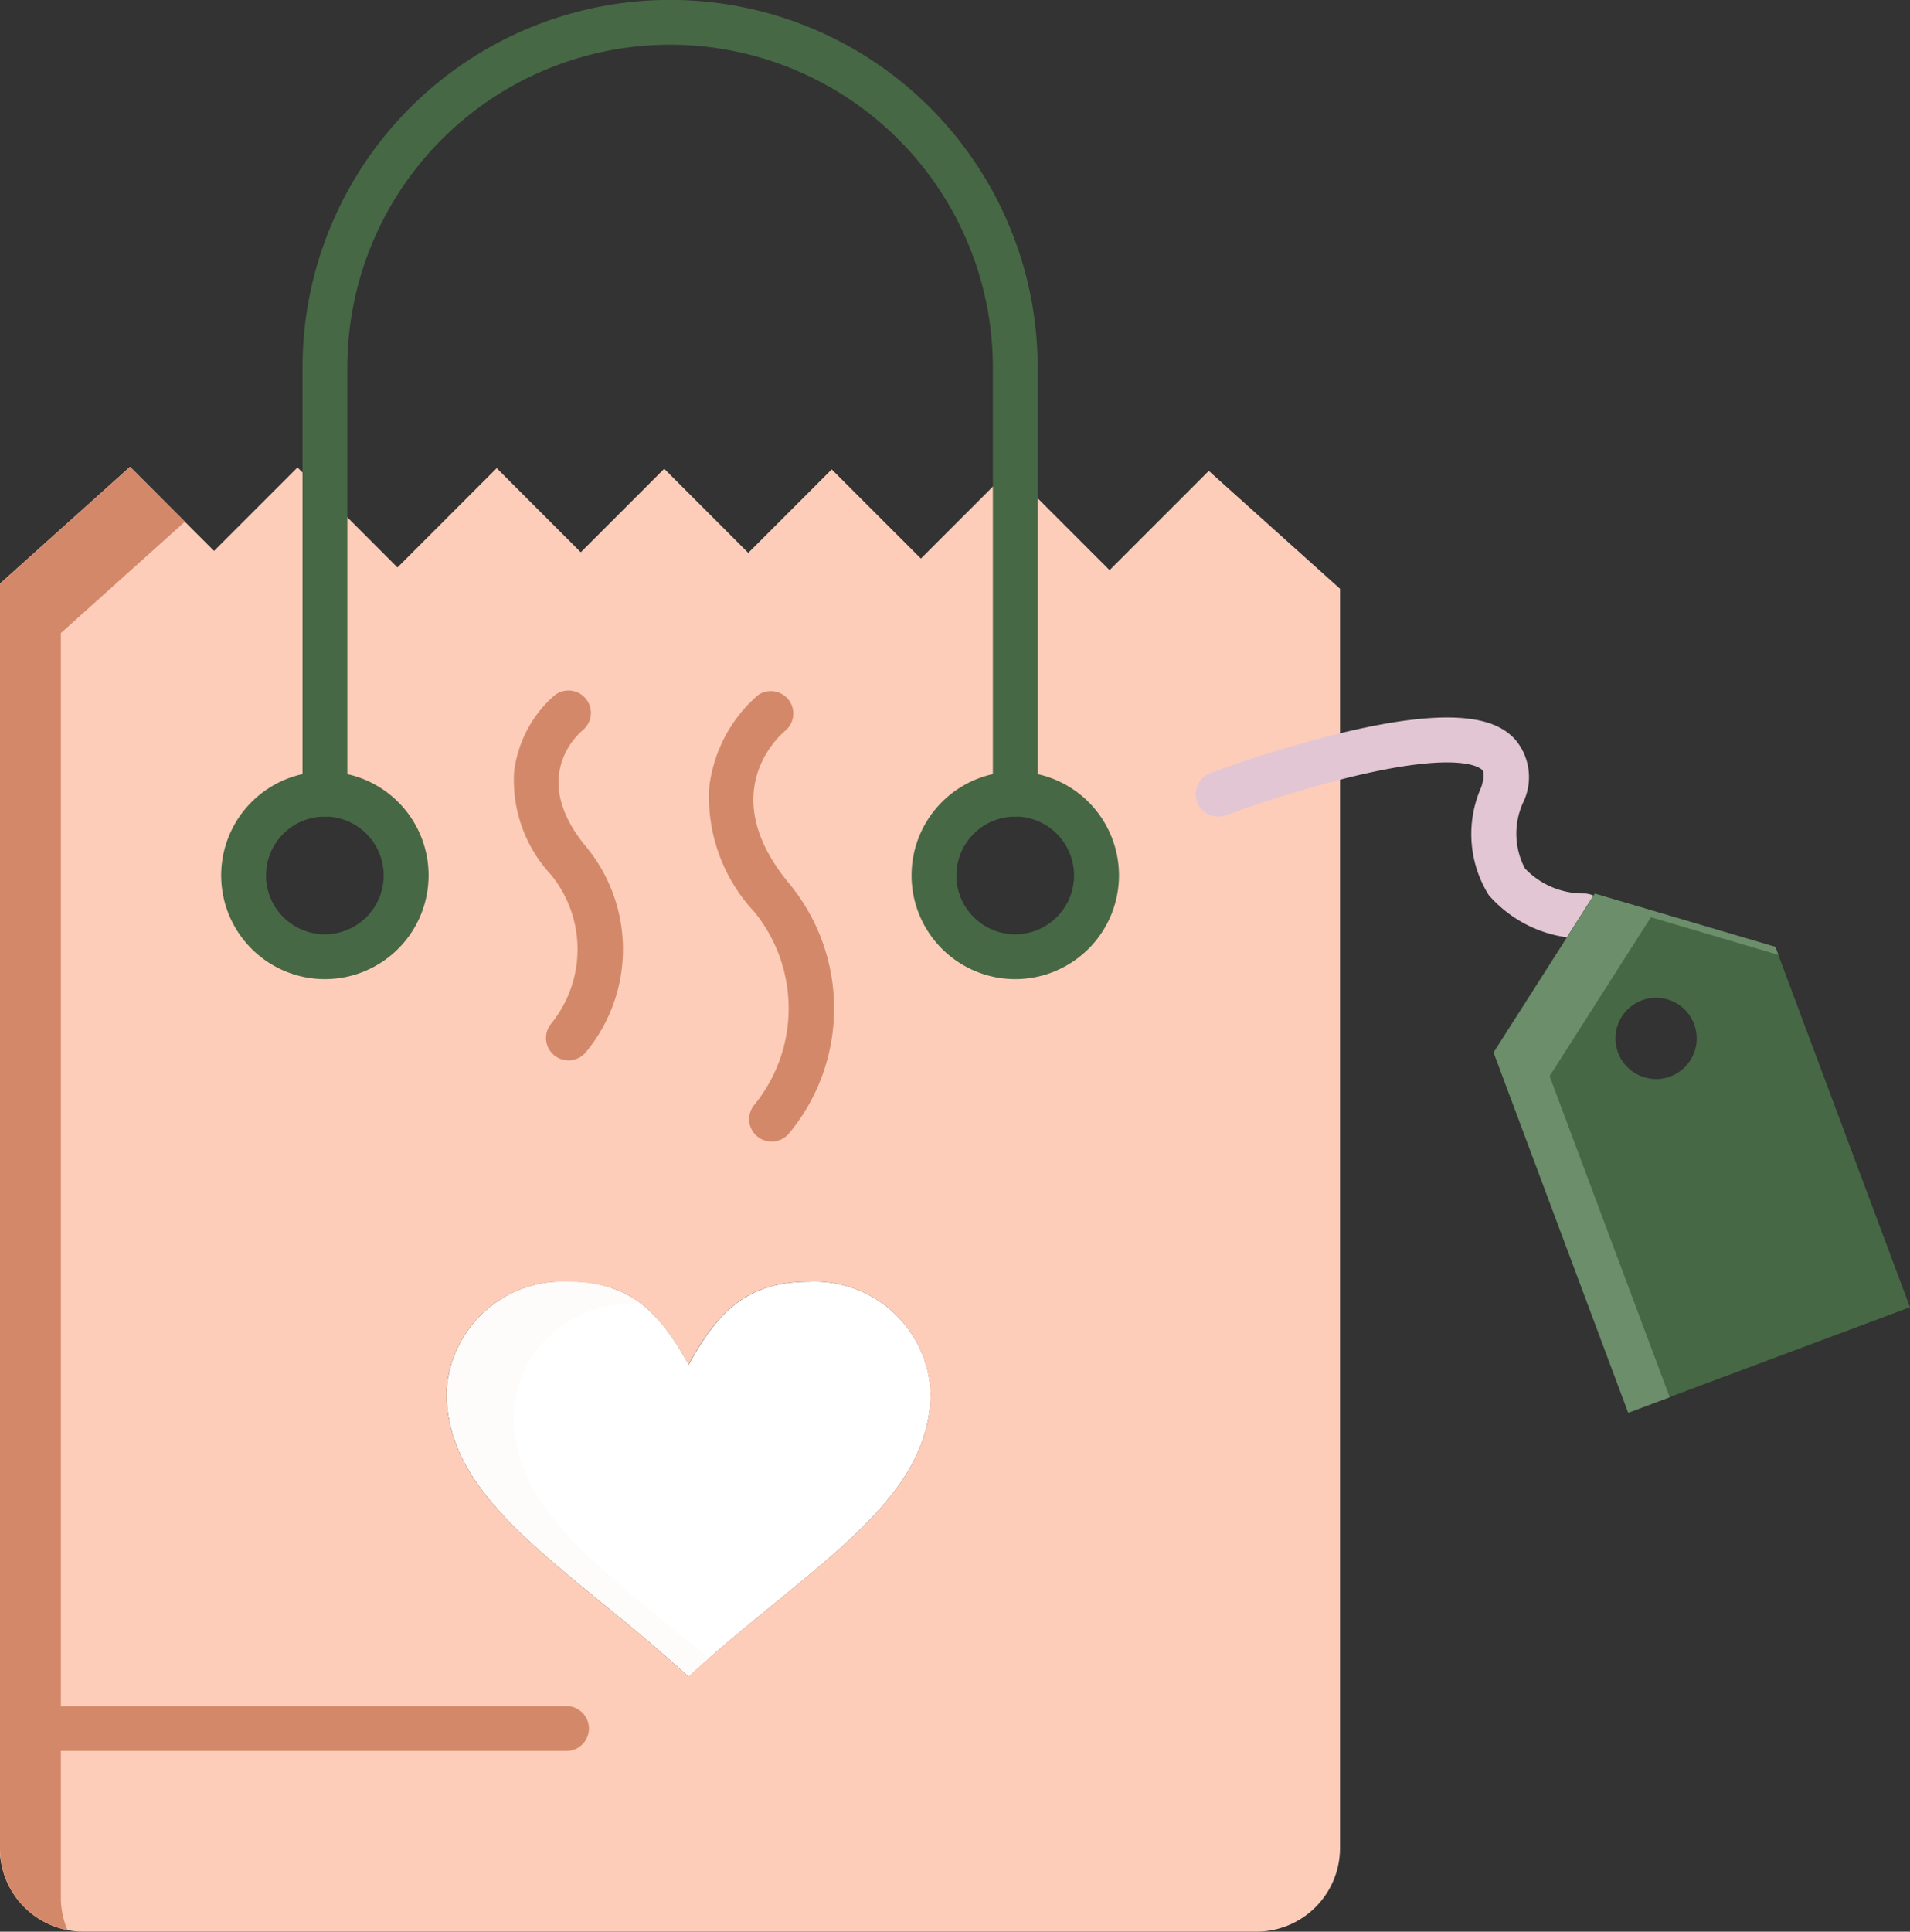 <svg xmlns="http://www.w3.org/2000/svg" width="58.939" height="59.589" viewBox="0 0 58.939 59.589">
  <rect x="0" y="0" width="58.939" height="59.589" fill="#333333" stroke="none"/>
  <g id="_x36_69_x2C__hangbag__x2C__love_x2C__heart_x2C__wedding" transform="translate(-42.91 -40.56)">
    <g id="Group_110" data-name="Group 110" transform="translate(42.91 40.56)">
      <path id="Path_379" data-name="Path 379" d="M153.778,326.459a3.586,3.586,0,0,1,3.737,3.413c0,3.412-3.737,5.355-7.469,8.768-3.733-3.413-7.465-5.356-7.465-8.768a3.584,3.584,0,0,1,3.733-3.413c1.866,0,2.8.853,3.733,2.56C150.979,327.312,151.911,326.459,153.778,326.459Z" transform="translate(-128.796 -286.92)" fill="#fff"/>
      <g id="Group_107" data-name="Group 107" transform="translate(13.784 39.539)">
        <g id="Group_106" data-name="Group 106">
          <g id="Group_105" data-name="Group 105">
            <path id="Path_380" data-name="Path 380" d="M144.645,330.564a3.584,3.584,0,0,1,3.733-3.413c.077,0,.15,0,.224.007a3.539,3.539,0,0,0-2.289-.7,3.584,3.584,0,0,0-3.733,3.413c0,3.412,3.733,5.355,7.465,8.768q.315-.288.629-.562C147.478,335.393,144.645,333.536,144.645,330.564Z" transform="translate(-142.581 -326.459)" fill="#fefcfa"/>
          </g>
        </g>
      </g>
      <path id="Path_381" data-name="Path 381" d="M52.935,154.807a2.507,2.507,0,1,0,2.506,2.507A2.508,2.508,0,0,0,52.935,154.807Zm21.3-9.826,2.914,2.914,3.062-3.062,4.049,3.636v38.847a2.579,2.579,0,0,1-2.579,2.579h-36.2a2.579,2.579,0,0,1-2.578-2.579v-39l4.019-3.608,2.593,2.594,2.575-2.575.838.838,2.247,2.247,3.063-3.063,2.594,2.594,2.575-2.575,2.593,2.594,2.575-2.575,2.752,2.751,2.731-2.731Zm0,9.826a2.507,2.507,0,1,0,2.506,2.507A2.507,2.507,0,0,0,74.238,154.807Zm-2.61,18.452a3.585,3.585,0,0,0-3.737-3.413c-1.867,0-2.8.853-3.733,2.56-.933-1.707-1.867-2.56-3.733-2.56a3.584,3.584,0,0,0-3.733,3.413c0,3.412,3.733,5.355,7.465,8.768C67.892,178.613,71.628,176.67,71.628,173.259Z" transform="translate(-42.91 -130.307)" fill="#fdcdb9"/>
      <g id="Group_108" data-name="Group 108" transform="translate(0 14.403)">
        <path id="Path_382" data-name="Path 382" d="M44.788,188.837v-39l3.831-3.439-1.69-1.69-4.019,3.608v39a2.579,2.579,0,0,0,2.083,2.531A2.574,2.574,0,0,1,44.788,188.837Z" transform="translate(-42.91 -144.71)" fill="#d38969"/>
      </g>
      <path id="Path_383" data-name="Path 383" d="M132.395,65.752a.691.691,0,0,1-.691-.691V51.9a9.96,9.96,0,0,0-19.92,0V65.06a.691.691,0,1,1-1.383,0V51.9a11.343,11.343,0,0,1,22.686,0V65.06A.692.692,0,0,1,132.395,65.752Z" transform="translate(-101.066 -40.56)" fill="#466845"/>
      <path id="Path_384" data-name="Path 384" d="M249.517,219.116a3.2,3.2,0,1,1,3.2-3.2A3.2,3.2,0,0,1,249.517,219.116Zm0-5.013a1.815,1.815,0,1,0,1.814,1.816A1.817,1.817,0,0,0,249.517,214.1Z" transform="translate(-218.188 -188.911)" fill="#466845"/>
      <path id="Path_385" data-name="Path 385" d="M95.469,219.116a3.2,3.2,0,1,1,3.2-3.2A3.2,3.2,0,0,1,95.469,219.116Zm0-5.013a1.815,1.815,0,1,0,1.814,1.816A1.818,1.818,0,0,0,95.469,214.1Z" transform="translate(-85.444 -188.911)" fill="#466845"/>
      <path id="Path_386" data-name="Path 386" d="M202.951,208.513a.691.691,0,0,1-.533-1.132,4.71,4.71,0,0,0,0-5.954,5.2,5.2,0,0,1-1.391-3.844,4.463,4.463,0,0,1,1.49-2.83.692.692,0,0,1,.872,1.073c-.234.194-2.187,1.954.1,4.721a6.043,6.043,0,0,1,0,7.715A.691.691,0,0,1,202.951,208.513Z" transform="translate(-179.142 -173.297)" fill="#d38969"/>
      <path id="Path_387" data-name="Path 387" d="M159.2,206.007a.692.692,0,0,1-.533-1.132,3.637,3.637,0,0,0,0-4.588,4.292,4.292,0,0,1-1.143-3.178,3.719,3.719,0,0,1,1.242-2.357.691.691,0,0,1,.873,1.073c-.176.147-1.641,1.478.1,3.582a4.973,4.973,0,0,1,0,6.348A.691.691,0,0,1,159.2,206.007Z" transform="translate(-141.66 -173.296)" fill="#d38969"/>
      <path id="Path_388" data-name="Path 388" d="M63.486,422.512H47.2a.691.691,0,0,1,0-1.383h16.29a.691.691,0,1,1,0,1.383Z" transform="translate(-46.008 -368.498)" fill="#d38969"/>
      <path id="Path_389" data-name="Path 389" d="M321.708,207.457a3.9,3.9,0,0,1-2.933-1.343,3.559,3.559,0,0,1-.228-3.328c.032-.1.129-.419.027-.529-.061-.066-.7-.62-4.216.257a38.387,38.387,0,0,0-3.685,1.138.692.692,0,0,1-.486-1.3,39.2,39.2,0,0,1,3.836-1.185c3.956-.986,5.071-.389,5.565.146a1.79,1.79,0,0,1,.27,1.905,2.307,2.307,0,0,0,.035,2.077,2.489,2.489,0,0,0,1.818.773.691.691,0,0,1,0,1.383Z" transform="translate(-272.837 -178.505)" fill="#e3c6d3"/>
      <path id="Path_390" data-name="Path 390" d="M384.866,241.554l4.154,11.113-8.7,3.251-4.154-11.113,3.125-4.9Zm-2.794,3.706a1.253,1.253,0,1,0-1.772,0A1.252,1.252,0,0,0,382.072,245.261Z" transform="translate(-330.082 -212.341)" fill="#466845"/>
      <g id="Group_109" data-name="Group 109" transform="translate(46.088 27.569)">
        <path id="Path_391" data-name="Path 391" d="M377.9,245.537l3.125-4.9,3.935,1.161-.093-.248L379.3,239.91l-3.125,4.9,4.154,11.113,1.277-.478Z" transform="translate(-376.17 -239.91)" fill="#6c8e6b"/>
      </g>
    </g>
  </g>
</svg>
